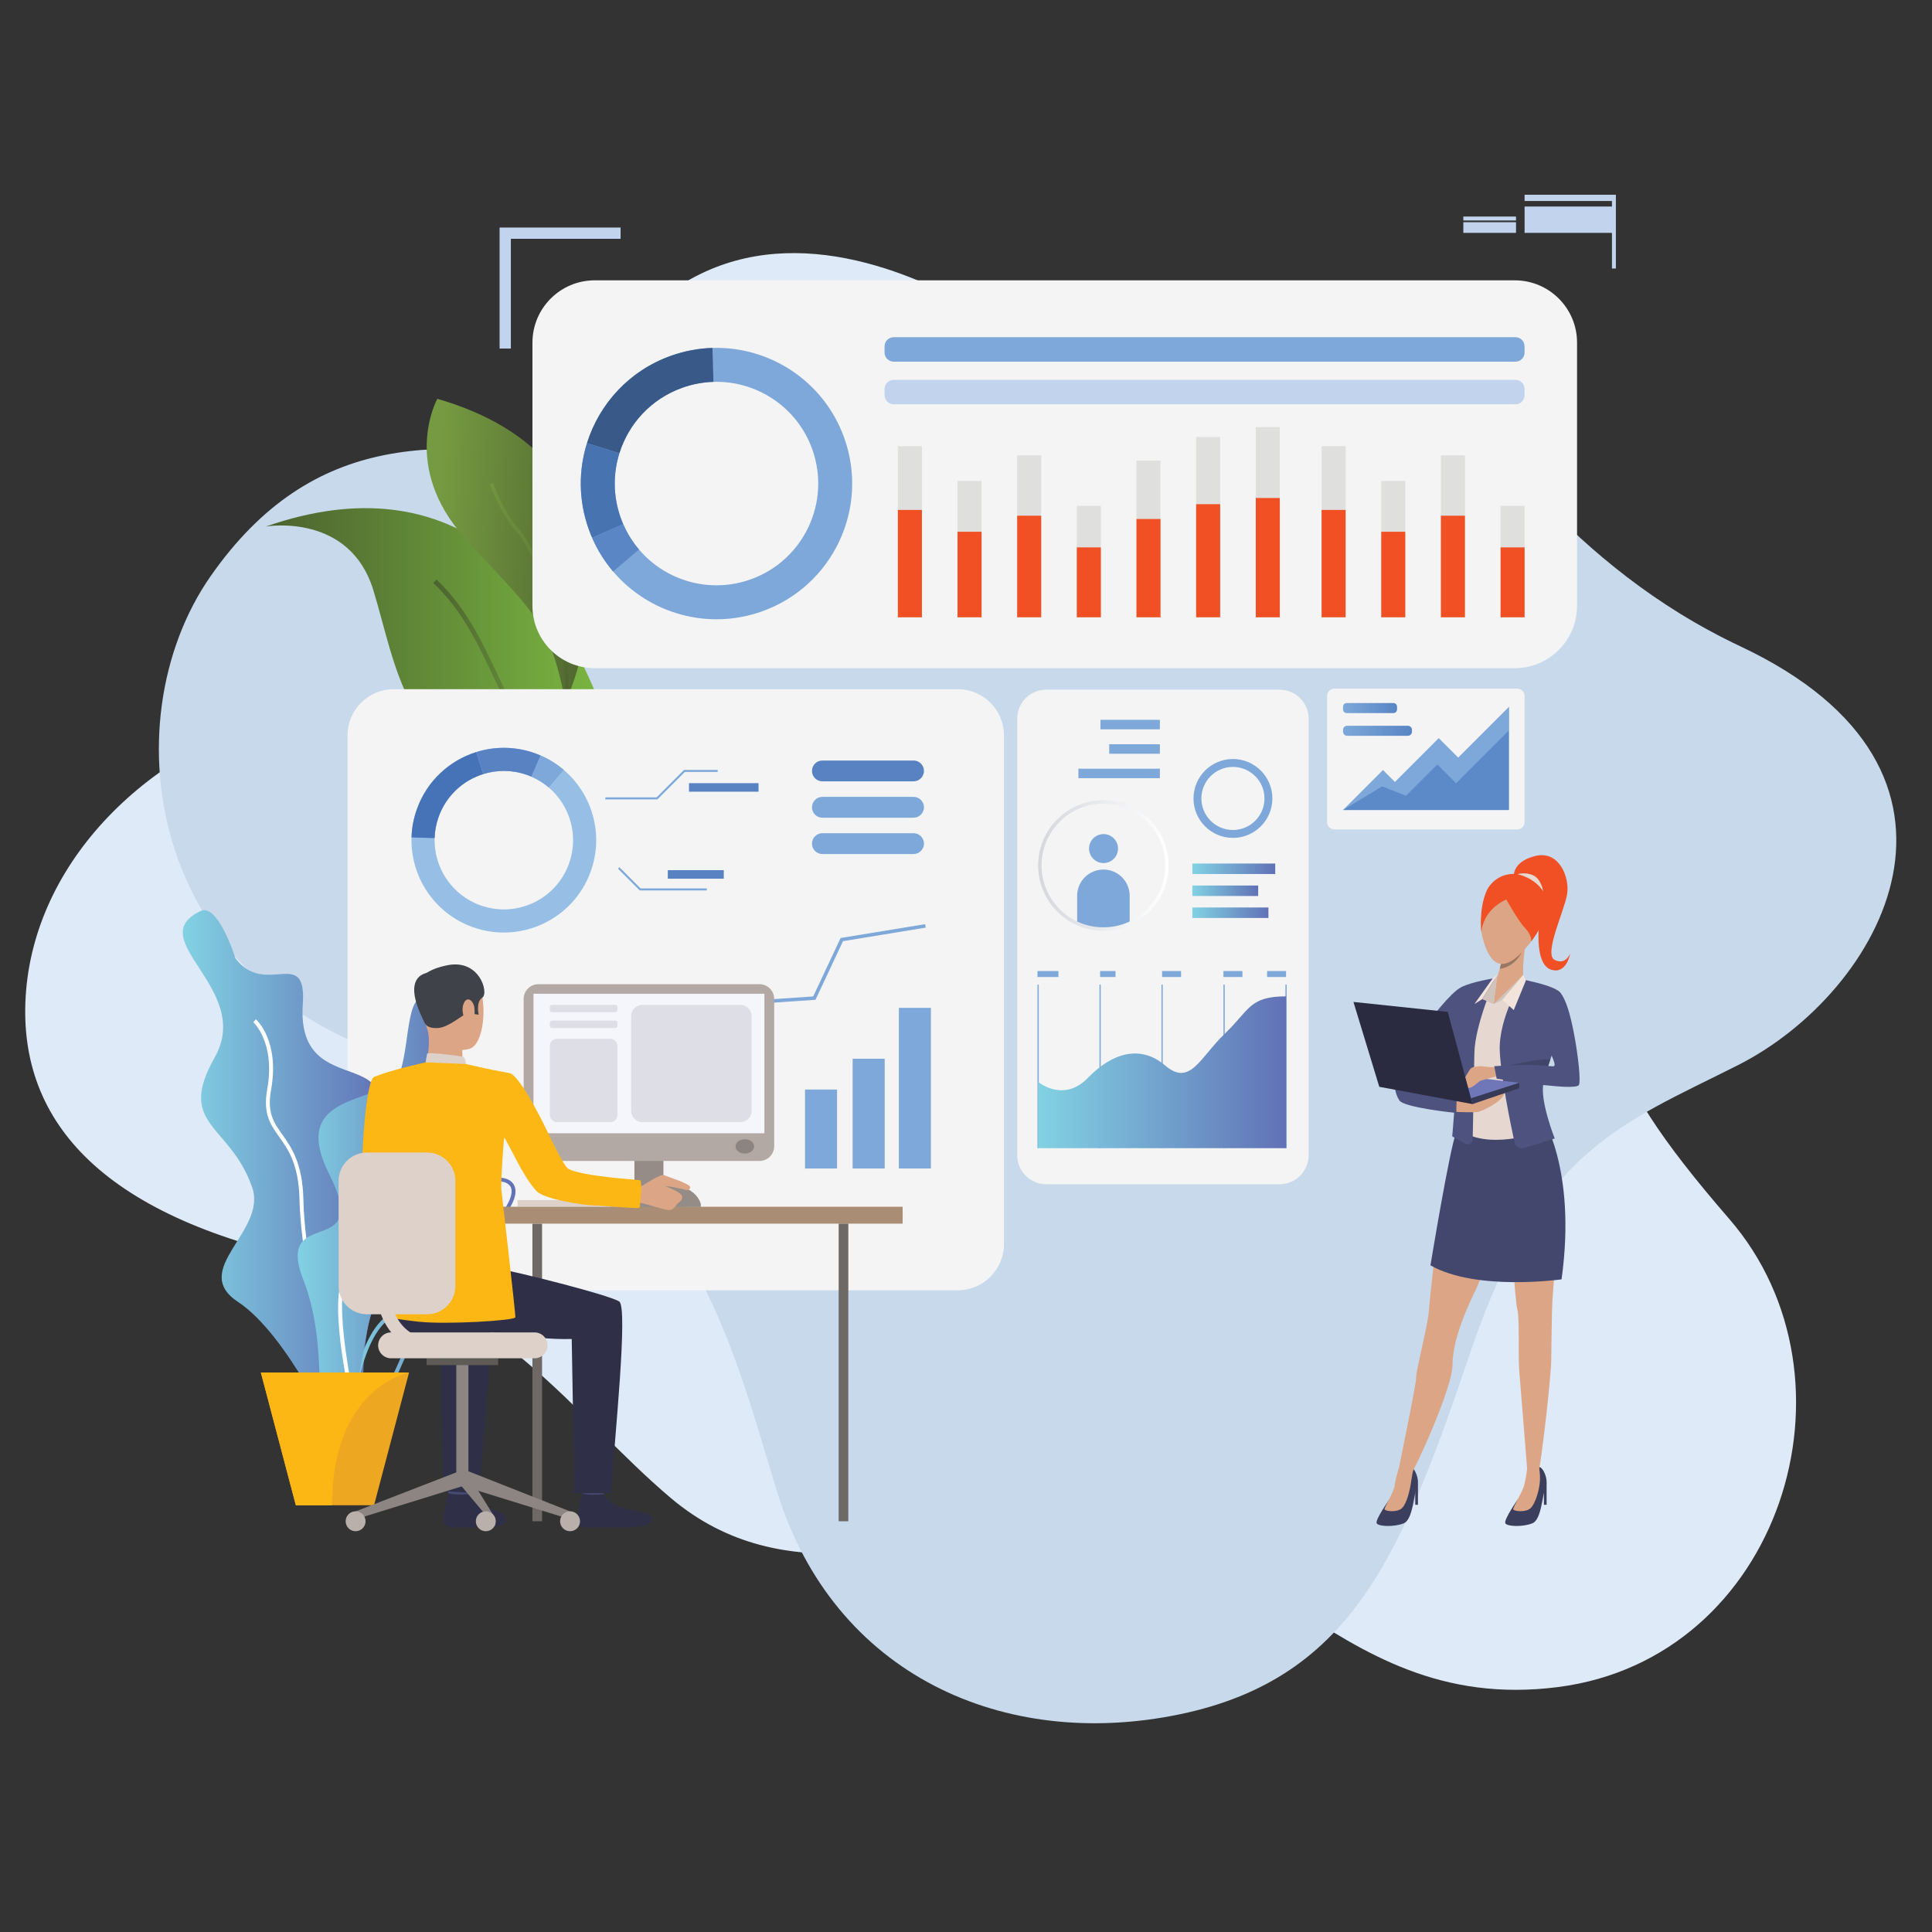 <?xml version="1.0" encoding="utf-8"?>
<!-- Generator: Adobe Illustrator 16.0.0, SVG Export Plug-In . SVG Version: 6.00 Build 0)  -->
<!DOCTYPE svg PUBLIC "-//W3C//DTD SVG 1.1//EN" "http://www.w3.org/Graphics/SVG/1.1/DTD/svg11.dtd">
<svg version="1.1" id="Layer_1" xmlns="http://www.w3.org/2000/svg" xmlns:xlink="http://www.w3.org/1999/xlink" x="0px" y="0px"
	 width="700px" height="700px" viewBox="0 0 700 700" enable-background="new 0 0 700 700" xml:space="preserve">
<rect x="0" y="0" width="700" height="700" fill="#333333" stroke="none"/>
<path fill="#DEEAF7" d="M120.049,458.071c59.593,11.244,88.005,55.116,122.949,84.654c41.136,34.772,91.142,15.503,133.88,9.367
	c76.822-11.022,102.938,69.908,187.474,59.183c80.902-10.264,112.476-111.605,62.179-169.638s-48.647-75.554-37.084-116.604
	c11.565-41.052,31.925-117.893-49.057-124.833c-69.604-5.963-109.834-23.354-140.474-53.579
	C369.279,116.399,256.438,33.169,203.8,159.596c-25.153,60.417-40.319,81.669-96.831,97.167
	c-56.51,15.5-96.005,58.159-97.774,106.461C7.521,408.971,40.457,443.054,120.049,458.071z"/>
<path fill="#C7D9EA" d="M375.05,140.568c-48.112,35.105-101.641,39.707-158.106,28.507
	c-56.468-11.199-103.694-13.234-140.654,39.708c-36.96,52.943-23.161,152.59,77.001,177.156
	c95.479,23.416,111.412,100.22,128.333,154.757c20.532,66.18,82.134,93.669,145.787,80.434
	c63.653-13.236,81.106-60.07,105.746-132.357c24.642-72.288,53.695-81.218,96.508-102.831
	c52.433-26.474,96.941-106.482,1.024-151.705C505.437,175.184,514.934,38.498,375.05,140.568z"/>
<linearGradient id="SVGID_1_" gradientUnits="userSpaceOnUse" x1="43.942" y1="391.492" x2="170.605" y2="391.492" gradientTransform="matrix(1 0 0 -1 52.4 630.16)">
	<stop  offset="0" style="stop-color:#4C622F"/>
	<stop  offset="1" style="stop-color:#7CB942"/>
</linearGradient>
<path fill="url(#SVGID_1_)" d="M213.119,244.972c8.509,18.566,13.289,36.133,7.023,43.969c-0.37,0.463-0.773,0.889-1.212,1.276
	c-4.826,4.25-14.316,4.347-30.339-1.982c-42.642-16.844-44.667-45.916-53.292-74.303c-8.502-28.033-38.203-23.294-38.958-23.17
	C165.543,166.657,198.683,213.495,213.119,244.972z"/>
<g>
	
		<linearGradient id="SVGID_2_" gradientUnits="userSpaceOnUse" x1="104.578" y1="380.059" x2="167.743" y2="380.059" gradientTransform="matrix(1 0 0 -1 52.4 630.16)">
		<stop  offset="0" style="stop-color:#4C622F"/>
		<stop  offset="1" style="stop-color:#7CB942"/>
	</linearGradient>
	<path fill="url(#SVGID_2_)" d="M220.143,288.94c-0.37,0.463-0.773,0.889-1.212,1.276c-8.01-4.825-23.348-15.056-30.578-26.542
		c-3.411-5.421-6.278-11.515-9.318-17.962c-5.738-12.197-11.685-24.806-22.057-34.479l1.157-1.247
		c10.609,9.902,16.617,22.661,22.429,35.004c3.015,6.403,5.859,12.45,9.224,17.777C196.838,273.974,212.333,284.243,220.143,288.94z
		"/>
</g>
<g>
	
		<linearGradient id="SVGID_3_" gradientUnits="userSpaceOnUse" x1="-12340.736" y1="779.727" x2="-12278.605" y2="779.727" gradientTransform="matrix(-0.999 -0.054 0.054 -0.999 -12150.768 316.014)">
		<stop  offset="0.005" style="stop-color:#4C622F"/>
		<stop  offset="1" style="stop-color:#769A41"/>
	</linearGradient>
	<path fill="url(#SVGID_3_)" d="M205.709,252.557c-0.502,1.236-0.826,1.934-0.861,2.013c-0.131-0.681-0.259-1.359-0.39-2.013
		c-5.689-29.147-13.294-32.193-36.105-57.689c-23.326-26.078-9.912-50.374-9.912-50.374
		C236.59,167.074,211.021,239.525,205.709,252.557z"/>
	<g>
		
			<linearGradient id="SVGID_4_" gradientUnits="userSpaceOnUse" x1="-2395.315" y1="-2094.939" x2="-2395.315" y2="-2004.316" gradientTransform="matrix(0.871 -0.492 -0.492 -0.871 1267.388 -2751.954)">
			<stop  offset="0.005" style="stop-color:#4C622F"/>
			<stop  offset="1" style="stop-color:#769A41"/>
		</linearGradient>
		<path fill="url(#SVGID_4_)" d="M205.709,252.557c-0.502,1.236-0.826,1.934-0.861,2.013c-0.131-0.681-0.259-1.359-0.39-2.013
			c2.53-25.198-12.669-54.766-17.446-60.071c-4.942-5.495-7.987-13.051-9.138-15.898c-0.194-0.471-0.375-0.92-0.437-1.026
			l1.104-0.623c0.096,0.172,0.223,0.486,0.504,1.176c1.124,2.789,4.113,10.195,8.908,15.517
			C194.008,198.362,208.034,228.072,205.709,252.557z"/>
	</g>
</g>
<path fill="#F4F4F4" d="M548.821,242.095H215.49c-12.469,0-22.575-10.106-22.575-22.576v-95.372
	c0-12.468,10.106-22.577,22.577-22.577h333.329c12.468,0,22.575,10.108,22.575,22.576v95.374
	C571.396,231.987,561.288,242.095,548.821,242.095z"/>
<rect x="212.734" y="406.366" fill="#FFFFFF" width="141.903" height="4.743"/>
<linearGradient id="SVGID_5_" gradientUnits="userSpaceOnUse" x1="317.514" y1="243.575" x2="114.921" y2="243.575" gradientTransform="matrix(1 0 0 -1 52.4 630.16)">
	<stop  offset="0" style="stop-color:#EEBE63"/>
	<stop  offset="1" style="stop-color:#DD3C58"/>
</linearGradient>
<rect x="212.734" y="384.213" fill="url(#SVGID_5_)" width="105.387" height="4.746"/>
<linearGradient id="SVGID_6_" gradientUnits="userSpaceOnUse" x1="317.516" y1="232.5" x2="114.921" y2="232.5" gradientTransform="matrix(1 0 0 -1 52.4 630.16)">
	<stop  offset="0" style="stop-color:#EEBE63"/>
	<stop  offset="1" style="stop-color:#DD3C58"/>
</linearGradient>
<rect x="212.734" y="395.287" fill="url(#SVGID_6_)" width="113.875" height="4.748"/>
<linearGradient id="SVGID_7_" gradientUnits="userSpaceOnUse" x1="317.513" y1="221.423" x2="114.922" y2="221.423" gradientTransform="matrix(1 0 0 -1 52.4 630.16)">
	<stop  offset="0" style="stop-color:#EEBE63"/>
	<stop  offset="1" style="stop-color:#DD3C58"/>
</linearGradient>
<rect x="212.734" y="406.366" fill="url(#SVGID_7_)" width="73.888" height="4.743"/>
<g>
	<path fill="#F4F4F4" d="M347.002,467.504H142.658c-9.253,0-16.751-7.5-16.751-16.751V266.459c0-9.25,7.5-16.75,16.748-16.75
		h204.347c9.251,0,16.75,7.5,16.75,16.751v184.292C363.751,460.004,356.252,467.504,347.002,467.504z"/>
	<g>
		<g>
			<path fill="#97BFE6" d="M214.056,315.68c4.818-13.475,0.468-28.002-9.824-36.757c-2.453-2.09-5.245-3.848-8.329-5.187
				c-0.681-0.295-1.377-0.569-2.085-0.823c-7.124-2.547-14.537-2.534-21.238-0.437c-9.669,3.028-17.855,10.396-21.531,20.671
				c-1.214,3.393-1.844,6.851-1.947,10.269c-0.424,14.105,8.178,27.492,22.185,32.501
				C188.683,342.138,207.833,333.079,214.056,315.68z M174.103,328.032c-10.501-3.755-16.952-13.792-16.632-24.368
				c0.078-2.561,0.55-5.153,1.461-7.697c2.754-7.705,8.893-13.23,16.144-15.5c5.023-1.57,10.582-1.581,15.922,0.328
				c0.53,0.191,1.053,0.399,1.563,0.62c2.314,1.002,4.406,2.323,6.245,3.888c7.715,6.562,10.977,17.454,7.363,27.559
				C201.504,325.907,187.148,332.697,174.103,328.032z"/>
		</g>
		<g>
			<path fill="#4672B8" d="M175.075,280.468l-2.497-7.991c-9.669,3.028-17.855,10.396-21.531,20.671
				c-1.214,3.393-1.844,6.851-1.947,10.269l8.37,0.249c0.078-2.561,0.55-5.153,1.461-7.697
				C161.687,288.262,167.824,282.737,175.075,280.468z"/>
		</g>
		<g>
			<path fill="#5982C2" d="M192.561,281.416l3.342-7.68c-0.681-0.295-1.377-0.569-2.085-0.823
				c-7.124-2.547-14.537-2.534-21.238-0.437l2.497,7.991c5.023-1.57,10.582-1.581,15.922,0.328
				C191.529,280.987,192.051,281.195,192.561,281.416z"/>
		</g>
		<g>
			<path fill="#7DA8D9" d="M204.232,278.923c-2.453-2.09-5.245-3.848-8.329-5.187l-3.342,7.68c2.314,1.002,4.406,2.323,6.245,3.888
				L204.232,278.923z"/>
		</g>
	</g>
	<g>
		<rect x="308.931" y="383.602" fill="#7DA8D9" width="11.609" height="39.769"/>
	</g>
	<g>
		<rect x="291.668" y="394.755" fill="#7DA8D9" width="11.61" height="28.614"/>
	</g>
	<g>
		<rect x="325.675" y="365.169" fill="#7DA8D9" width="11.61" height="58.2"/>
	</g>
	<g>
		<polygon fill="#7DA8D9" points="335.413,336.094 335.209,334.837 304.567,339.857 294.634,361.027 261.598,363.271 
			250.896,379.055 225.64,378.43 225.607,379.699 251.559,380.346 262.302,364.496 295.467,362.245 305.434,341.002 		"/>
	</g>
	<path fill="#5982C2" d="M297.968,283.098h33.02c2.084,0,3.774-1.69,3.774-3.774l0,0c0-2.087-1.69-3.774-3.774-3.774h-33.02
		c-2.084,0-3.773,1.688-3.773,3.774l0,0C294.194,281.407,295.884,283.098,297.968,283.098z"/>
	<path fill="#7DA8D9" d="M297.968,296.268h33.02c2.084,0,3.774-1.69,3.774-3.776l0,0c0-2.084-1.69-3.774-3.774-3.774h-33.02
		c-2.084,0-3.773,1.69-3.773,3.774l0,0C294.194,294.577,295.884,296.268,297.968,296.268z"/>
	<path fill="#7DA8D9" d="M297.968,309.436h33.02c2.084,0,3.774-1.69,3.774-3.773l0,0c0-2.086-1.69-3.776-3.774-3.776h-33.02
		c-2.084,0-3.773,1.689-3.773,3.776l0,0C294.194,307.746,295.884,309.436,297.968,309.436z"/>
	<g>
		<polygon fill="#7DA8D9" points="238.198,289.626 219.312,289.626 219.312,288.901 237.898,288.901 247.841,278.958 
			260.02,278.958 260.02,279.683 248.141,279.683 		"/>
	</g>
	<g>
		<polygon fill="#7DA8D9" points="256.097,322.615 231.792,322.615 223.918,314.74 224.43,314.226 232.092,321.889 256.097,321.889 
					"/>
	</g>
	<rect x="249.639" y="283.757" fill="#5982C2" width="25.192" height="3.091"/>
	<rect x="241.954" y="315.275" fill="#5982C2" width="20.28" height="3.094"/>
</g>
<linearGradient id="SVGID_8_" gradientUnits="userSpaceOnUse" x1="13.825" y1="202.816" x2="87.427" y2="202.816" gradientTransform="matrix(1 0 0 -1 52.4 630.16)">
	<stop  offset="0" style="stop-color:#82D2E3"/>
	<stop  offset="1" style="stop-color:#6171B6"/>
</linearGradient>
<path fill="url(#SVGID_8_)" d="M72.655,330.086c6.348-3.036,12.663,17.167,12.663,17.167c10.788,14.257,25.861-4.707,24.388,16.603
	c-2.578,37.285,42.918,11.727,21.927,50.651c-20.987,38.923,18.535,22.01,5.491,53.397c-13.044,31.389,3.86,68.824-15.766,53.439
	c0,0-17.28-37.897-35.102-49.619c-17.822-11.727,10.676-25.639,5.101-41.563c-8.1-23.131-27.612-22.225-13.544-47.08
	C91.883,358.227,51.082,340.405,72.655,330.086z"/>
<g>
	<path fill="#FFFFFF" d="M127.574,507.082c-8.508-5.98-18.465-47.677-19.058-72.51c-0.306-12.722-4.064-18.021-7.384-22.695
		c-3.169-4.47-5.91-8.33-4.314-17.191c3.051-16.938-4.967-24.252-5.047-24.324l0.928-1.057c0.357,0.313,8.705,7.854,5.506,25.627
		c-1.491,8.284,0.966,11.745,4.075,16.131c3.265,4.602,7.327,10.326,7.642,23.478c0.638,26.65,10.816,66.016,18.46,71.393
		L127.574,507.082z"/>
</g>
<g>
	
		<linearGradient id="SVGID_9_" gradientUnits="userSpaceOnUse" x1="67.816" y1="161.745" x2="134.377" y2="161.745" gradientTransform="matrix(1 0 0 -1 52.4 630.16)">
		<stop  offset="0" style="stop-color:#82D2E3"/>
		<stop  offset="1" style="stop-color:#6171B6"/>
	</linearGradient>
	<path fill="url(#SVGID_9_)" d="M130.756,510.174c-1.097,0-2.29-0.126-3.595-0.391c-3.281-0.664-5.431-2.393-6.394-5.143
		c-2.292-6.558,3.022-17.214,7.335-22.349c0.071-0.087,7.289-8.907,6.521-21.137c-0.129-2.049-0.343-3.947-0.53-5.62
		c-0.542-4.839-0.933-8.336,1.145-10.671c1.831-2.06,5.366-2.95,11.823-2.98c11.321-0.053,15.799-4.737,19.396-8.506
		c1.526-1.6,2.969-3.109,4.722-4.065l0,0c5.643-3.082,11.619-3.535,14.212-1.077c1.231,1.167,2.271,3.452,0.229,7.713
		c-1.863,3.896-4.279,6.365-6.224,8.345c-2.612,2.668-4.339,4.429-3.439,7.94c0.211,0.822,0.456,1.654,0.697,2.491
		c1.746,5.971,3.726,12.733-6.492,17.325c-2.167,0.978-4.143,1.751-5.886,2.436c-7.132,2.799-11.438,4.488-16.298,14.748
		c-0.939,1.985-1.771,3.868-2.574,5.688C141.575,503.606,138.676,510.174,130.756,510.174z M171.855,430.546
		c-1.561,0.853-2.867,2.222-4.381,3.805c-3.781,3.96-8.486,8.888-20.406,8.943c-5.936,0.026-9.261,0.801-10.778,2.509
		c-1.661,1.864-1.3,5.102-0.797,9.576c0.188,1.691,0.403,3.607,0.535,5.689c0.808,12.806-6.533,21.753-6.846,22.128
		c-4.269,5.083-9.104,15.202-7.083,20.979c0.786,2.249,2.582,3.671,5.34,4.229c9.624,1.943,12.279-4.074,16.681-14.053
		c0.807-1.827,1.642-3.72,2.59-5.722c5.099-10.762,9.854-12.63,17.055-15.455c1.729-0.678,3.688-1.445,5.823-2.405
		c9.1-4.091,7.459-9.707,5.721-15.65c-0.25-0.85-0.497-1.697-0.711-2.536c-1.095-4.279,1.064-6.485,3.799-9.276
		c1.966-2.005,4.196-4.279,5.959-7.966c0.923-1.93,1.687-4.554,0.068-6.086C182.298,427.241,176.894,427.795,171.855,430.546
		L171.855,430.546z"/>
</g>
<g>
	
		<linearGradient id="SVGID_10_" gradientUnits="userSpaceOnUse" x1="73.506" y1="152.065" x2="123.466" y2="152.065" gradientTransform="matrix(1 0 0 -1 52.4 630.16)">
		<stop  offset="0" style="stop-color:#82D2E3"/>
		<stop  offset="1" style="stop-color:#6171B6"/>
	</linearGradient>
	<path fill="url(#SVGID_10_)" d="M127.312,518.296l-1.406-0.074c0.069-1.319,1.843-32.435,14.336-41.541
		c13.705-9.991,18.027-20.728,20.086-27.935c2.425-8.491,14.768-10.759,15.294-10.852l0.244,1.385
		c-0.12,0.021-12.003,2.209-14.187,9.853c-2.114,7.408-6.553,18.44-20.609,28.686C129.112,486.533,127.328,517.98,127.312,518.296z"
		/>
</g>
<linearGradient id="SVGID_11_" gradientUnits="userSpaceOnUse" x1="55.467" y1="192.269" x2="113.647" y2="192.269" gradientTransform="matrix(1 0 0 -1 52.4 630.16)">
	<stop  offset="0" style="stop-color:#82D2E3"/>
	<stop  offset="1" style="stop-color:#6171B6"/>
</linearGradient>
<path fill="url(#SVGID_11_)" d="M155.876,361.484c-8.879-3.043-7.035,14.07-10.787,26.736c-3.751,12.66-41.742,5.521-25.794,37.23
	c15.946,31.711-20.167,10.604-9.381,38.277c10.787,27.67,0.938,57.264,12.663,49.734c11.725-7.527,6.587-42.371,18.781-46.513
	s14.184-8.972,2.108-20.226c-12.073-11.255,31.638-22.431,20.852-45.16C153.532,378.839,166.135,365.005,155.876,361.484z"/>
<g>
	<path fill="#FFFFFF" d="M128.017,512.138c-1.116-4.733-10.652-46.422-1.754-51.462c7.844-4.44,7.65-21.715,6.427-38.027
		c-1.083-14.438,17.461-21.188,18.251-21.469l0.47,1.326c-0.184,0.064-18.321,6.672-17.318,20.038
		c1.256,16.753,1.392,34.526-7.136,39.356c-6.757,3.827-0.536,37.33,2.431,49.917L128.017,512.138z"/>
</g>
<polygon fill="#EEA720" points="148.203,497.298 135.524,545.393 107.192,545.393 94.516,497.298 "/>
<path fill="#FCB715" d="M148.203,497.298c0,0-27.91,5.237-27.91,48.095h-13.102l-12.677-48.095H148.203z"/>
<g>
	<polygon fill="#C2D3ED" points="224.854,82.442 224.854,86.521 185.093,86.521 185.093,126.285 181.011,126.285 181.011,82.442 	
		"/>
</g>
<rect x="552.387" y="70.557" fill="#C2D3ED" width="32.365" height="2.268"/>
<rect x="552.387" y="74.832" fill="#C2D3ED" width="32.365" height="9.541"/>
<rect x="530.191" y="78.46" fill="#C2D3ED" width="19.093" height="1.427"/>
<rect x="530.191" y="80.511" fill="#C2D3ED" width="19.093" height="3.862"/>
<rect x="584.041" y="70.557" fill="#C2D3ED" width="1.424" height="26.726"/>
<g>
	<rect x="187.548" y="434.813" fill="#DDD1C9" width="39.94" height="2.371"/>
</g>
<g>
	<rect x="192.902" y="443.354" fill="#6E6965" width="3.499" height="107.828"/>
</g>
<g>
	<rect x="221.239" y="434.14" fill="#C6BBB5" width="27.764" height="3.389"/>
</g>
<g>
	<rect x="229.864" y="405.251" fill="#958C87" width="10.514" height="31.934"/>
</g>
<g>
	<rect x="173.22" y="437.225" fill="#A98E75" width="153.825" height="6.131"/>
</g>
<g>
	<path fill="#FCB715" d="M143.698,400.116c0,0-1.684,23.593,2.928,26.418c2.888,1.768,14.402,7.733,14.061,8.854
		c-0.342,1.117-6.5,9.955-6.5,9.955s-22.117-14.564-22.832-19.156c-0.695-4.481,1.089-34.544,4.13-35.931
		c2.276-1.036,3.478-0.179,6.349,1.952C145.858,395.199,143.698,400.116,143.698,400.116z"/>
</g>
<g>
	<g>
		<g>
			<path fill="#464A72" d="M170.909,536.458c0,0-0.688,4.775-0.774,5.492c-0.084,0.718-7.65-0.422-7.65-0.422l-0.612-5.686
				C161.872,535.844,169.963,535.787,170.909,536.458z"/>
		</g>
	</g>
</g>
<g>
	<g>
		<g>
			<path fill="#2F3048" d="M170.215,541.344c0,0,2.397,2.877,4.717,4.13c2.318,1.255,5.961,1.751,7.331,3.048
				c0.99,0.938,3.604,4.972-6.024,4.892c-9.627-0.082-14.271,0.569-15.301-0.979c-1.032-1.548,1.493-11.414,1.493-11.414
				S164.711,541.842,170.215,541.344z"/>
		</g>
	</g>
</g>
<g>
	<g>
		<g>
			<path fill="#464A72" d="M219.376,536.506c0,0-0.688,4.773-0.773,5.491c-0.087,0.717-7.65-0.424-7.65-0.424l-0.612-5.685
				C210.34,535.89,218.431,535.832,219.376,536.506z"/>
		</g>
	</g>
</g>
<g>
	<g>
		<g>
			<path fill="#2F3048" d="M218.683,541.39c0,0,2.398,2.877,4.716,4.127c2.317,1.256,10.849,2.286,12.221,3.584
				c0.989,0.937,2.636,4.712-10.913,4.354c-9.625-0.248-14.271,0.571-15.302-0.977c-1.032-1.545,1.493-11.413,1.493-11.413
				S213.046,541.943,218.683,541.39z"/>
		</g>
	</g>
</g>
<g>
	<g>
		<g>
			<path fill="#2F3048" d="M146.51,453.998c0,0,27.503,4.654,33.715,5.629c6.211,0.974,39.895,9.357,44.106,11.909
				c3.353,2.036-1.762,50.857-2.954,69.483H208.11l-0.961-55.876c-15.918,0.396-27.278-3.724-38.873-1.963
				c-11.592,1.761-21.257,4.263-28.624-5.619C139.653,477.563,139.38,456.158,146.51,453.998z"/>
		</g>
	</g>
</g>
<g>
	<g>
		<g>
			<path fill="#2F3048" d="M173.619,541.065l-12.929-0.8l-1.262-55.122c-6.852,0.171-9.202-0.264-14.746-0.937l-10.439-24.264
				c9.147,1.83,38.458,9.223,42.365,11.592C179.963,473.572,174.812,522.438,173.619,541.065z"/>
		</g>
	</g>
</g>
<g>
	<g>
		<g>
			<path fill="#DCA686" d="M159.171,350.906c0,0,10.082-2.787,13.928,5.041c3.847,7.826,2.104,22.662-2.978,24.059
				c-5.082,1.396-12.389-0.211-14.499-5.083c-2.108-4.868-3.791-11.793-3.287-16.276
				C152.84,354.165,156.494,351.977,159.171,350.906z"/>
		</g>
	</g>
</g>
<g>
	<g>
		<g>
			<path fill="#DCA686" d="M167.485,378.443c0,0-0.109,5.951,0.545,7.223c0.657,1.268-14.037,0.951-14.037,0.951
				s2.314-7.149,1.002-13.238C153.694,367.352,167.485,378.443,167.485,378.443z"/>
		</g>
	</g>
</g>
<g>
	<g>
		<g>
			<path fill="#3F4249" d="M154.202,371.123c0,0,0.786,1.6,4.59,1.341c3.804-0.258,8.82-4.847,10.435-5.256
				c1.616-0.41,1.71-1.328,1.71-1.328l0.854,1.517l1.654,0.254c0,0-1.124-4.602,1.326-6.219c2.449-1.621-1.104-14.663-13.506-11.517
				c0,0-9.467,1.733-9.594,7.019C151.546,362.219,152.366,368.323,154.202,371.123z"/>
		</g>
	</g>
</g>
<g>
	<g>
		<g>
			<path fill="#DDD1C9" d="M168.804,385.514c0,0-0.042-2.424-1.14-2.658c-1.1-0.23-11.552-1.668-12.9-1.139l-0.579,3.199
				C154.185,384.916,156.784,386.518,168.804,385.514z"/>
		</g>
	</g>
</g>
<g>
	<g>
		<g>
			<path fill="#DCA686" d="M171.828,364.796c-0.282-1.987-2.541-4.271-3.835-1.176s0.875,7.604,2.324,7.36
				C171.77,370.74,172.211,367.492,171.828,364.796z"/>
		</g>
	</g>
</g>
<g>
	<g>
		<g>
			<path fill="#373A57" d="M212.584,414.16c-0.006-0.003-0.012-0.003-0.018-0.003C212.643,414.188,212.652,414.193,212.584,414.16z"
				/>
		</g>
	</g>
</g>
<g>
	<g>
		<g>
			<path fill="#3F4249" d="M156.229,352.326c0,0-12.292-0.578-2.146,18.609L156.229,352.326z"/>
		</g>
	</g>
</g>
<g>
	<g>
		<polygon fill="#8C8582" points="128.839,547.604 129.755,550.177 168.393,538.205 166.542,532.996 		"/>
	</g>
</g>
<g>
	<g>
		<rect x="165.326" y="494.364" fill="#8C8582" width="4.392" height="42.007"/>
	</g>
</g>
<g>
	<g>
		<rect x="154.571" y="492.132" fill="#5E5A56" width="25.903" height="2.478"/>
	</g>
</g>
<g>
	<g>
		<polygon fill="#8C8582" points="206.543,547.604 205.63,550.177 166.992,538.205 168.69,532.669 		"/>
	</g>
</g>
<g>
	<g>
		<polygon fill="#8C8582" points="179.322,549.902 179.322,552.894 166.992,538.205 168.69,532.669 		"/>
	</g>
</g>
<g>
	<g>
		<circle fill="#B9AFAB" cx="206.543" cy="551.183" r="3.61"/>
	</g>
</g>
<g>
	<g>
		<circle fill="#B9AFAB" cx="176.017" cy="551.183" r="3.611"/>
	</g>
</g>
<g>
	<g>
		<circle fill="#B9AFAB" cx="128.84" cy="551.183" r="3.61"/>
	</g>
</g>
<g>
	<path fill="#DDD1C9" d="M193.687,492.132h-51.989c-2.589,0-4.687-2.098-4.687-4.688l0,0c0-2.588,2.098-4.687,4.687-4.687h51.989
		c2.589,0,4.688,2.099,4.688,4.687l0,0C198.375,490.034,196.275,492.132,193.687,492.132z"/>
</g>
<g>
	<rect x="303.864" y="443.354" fill="#6E6965" width="3.499" height="107.828"/>
</g>
<g>
	<path fill="#B3A9A4" d="M275.171,420.635h-80.104c-2.947,0-5.339-2.39-5.339-5.339V361.93c0-2.945,2.391-5.336,5.337-5.336h80.107
		c2.948,0,5.338,2.391,5.338,5.336v53.366C280.511,418.245,278.121,420.635,275.171,420.635z"/>
</g>
<g>
	<rect x="193.284" y="360.055" fill="#F4F6FB" width="83.671" height="50.545"/>
</g>
<g>
	<ellipse fill="#8C8480" cx="269.865" cy="415.367" rx="3.373" ry="2.601"/>
</g>
<g>
	<path fill="#958C87" d="M253.914,437.308v-1.141c0,0-1.603-7.089-12.936-7.089c-11.332,0-11.104,8.229-11.104,8.229
		L253.914,437.308L253.914,437.308z"/>
</g>
<g>
	<g>
		<path fill="#DCA686" d="M229.737,430.132c0,0,2.464-0.189,3.364-0.737c0.903-0.545,6.299-4.174,7.566-3.592
			c1.267,0.581,9.702,3.166,9.411,4.398c-0.293,1.232-1.073,1.115-1.67,0.896c-0.595-0.218-6.721-1.503-7.261-1.288
			c0,0,6.018,2.196,6.041,3.798c0.024,1.604-1.258,1.992-1.829,2.6c-0.571,0.604-1.256,2.11-2.806,2.224
			c-1.55,0.116-9.117-2.518-10.674-2.636c-1.558-0.122-4.44,0.095-4.636-0.159C227.048,435.382,229.737,430.132,229.737,430.132z"/>
	</g>
</g>
<g>
	<g>
		<g>
			<path fill="#FCB715" d="M184.916,388.873c-7.851-1.38-16.112-3.361-16.112-3.361l-14.619-0.596c0,0-13.417,2.956-18.701,5.34
				c-0.503,0.229-0.504,11.971-1.879,15.051l4.38,9.242c0,0,2.53,18.31,3.057,26.449c0.242,3.739-0.683,36.128-0.683,36.128
				s1.313,0.646,11.291,1.746c9.979,1.102,34.907-0.396,35.065-1.573c0.157-1.18-4.828-43.884-5.049-46.096
				c-0.338-3.394,0.98-19.077,0.98-19.077c1.879,2.524,6.672,13.93,11.667,19.356c2.938,3.189,17.488,5.147,20.232,5.237
				c5.969,0.199,16.859,1.39,17.179,0.811c0.254-0.352,0.948-9.669,0.267-9.896c-0.599-0.199-20.822-1.36-26.004-4.11
				c-1.895-1.006-7.561-13.36-7.561-13.36S189.246,390.818,184.916,388.873z"/>
		</g>
	</g>
</g>
<g>
	<path fill="#DDD1C9" d="M154.719,476.188H132.95c-5.675,0-10.274-4.599-10.274-10.271v-38.06c0-5.677,4.601-10.276,10.278-10.276
		h21.763c5.675,0,10.276,4.601,10.276,10.273v38.063C164.993,471.589,160.394,476.188,154.719,476.188z"/>
</g>
<g>
	<path fill="#DDD1C9" d="M157.495,489.799c-6.239,0-11.301-2.095-15.043-6.229c-8.458-9.34-6.938-25.756-6.869-26.45
		c0.128-1.295,1.283-2.242,2.574-2.111c1.294,0.13,2.238,1.28,2.111,2.576c-0.021,0.185-1.367,15.068,5.683,22.836
		c2.852,3.142,6.626,4.67,11.543,4.67c1.298,0,2.354,1.054,2.354,2.354C159.849,488.745,158.793,489.799,157.495,489.799z"/>
</g>
<g>
	<g>
		<g>
			<path fill="#DEDFE6" d="M222.961,366.752h-22.979c-0.422,0-0.766-0.345-0.766-0.768v-1.143c0-0.422,0.344-0.765,0.765-0.765
				h22.981c0.423,0,0.765,0.345,0.765,0.767v1.141C223.726,366.407,223.384,366.752,222.961,366.752z"/>
		</g>
	</g>
</g>
<g>
	<g>
		<g>
			<path fill="#DEDFE6" d="M222.963,372.479H199.98c-0.42,0-0.765-0.342-0.765-0.766v-1.141c0-0.422,0.344-0.766,0.766-0.766h22.979
				c0.423,0,0.765,0.342,0.765,0.766v1.143C223.726,372.136,223.384,372.479,222.963,372.479z"/>
		</g>
	</g>
</g>
<g>
	<g>
		<g>
			<path fill="#DEDFE6" d="M221.152,406.572h-19.359c-1.422,0-2.576-1.152-2.576-2.573v-25.05c0-1.422,1.152-2.573,2.573-2.573
				h19.362c1.422,0,2.574,1.151,2.574,2.573v25.05C223.726,405.42,222.574,406.572,221.152,406.572z"/>
		</g>
	</g>
</g>
<g>
	<g>
		<g>
			<path fill="#DEDFE6" d="M268.248,406.572h-35.501c-2.248,0-4.073-1.822-4.073-4.072v-34.348c0-2.25,1.824-4.074,4.073-4.074
				h35.501c2.25,0,4.072,1.824,4.072,4.076V402.5C272.321,404.75,270.498,406.572,268.248,406.572z"/>
		</g>
	</g>
</g>
<g>
	<g>
		<g>
			<path fill="#7DA8D9" d="M305.884,158.652c-7.362-20.579-27.027-33.218-47.755-32.595c-5.018,0.153-10.099,1.08-15.084,2.863
				c-15.098,5.399-25.923,17.426-30.372,31.634c-3.083,9.846-3.104,20.739,0.642,31.203c0.373,1.041,0.776,2.065,1.209,3.065
				c1.97,4.533,4.553,8.633,7.62,12.238c12.864,15.123,34.208,21.513,54.008,14.433
				C301.714,212.349,315.024,184.215,305.884,158.652z M272.01,209.907c-14.846,5.311-30.848,0.519-40.494-10.816
				c-2.296-2.704-4.235-5.779-5.71-9.178c-0.327-0.749-0.629-1.518-0.908-2.298c-2.805-7.845-2.79-16.014-0.479-23.396
				c3.333-10.652,11.45-19.669,22.77-23.715c3.737-1.339,7.546-2.032,11.309-2.148c15.539-0.468,30.285,9.008,35.804,24.437
				C301.155,181.959,291.173,203.052,272.01,209.907z"/>
		</g>
	</g>
	<g>
		<g>
			<path fill="#395A89" d="M224.418,164.22l-11.745-3.665c4.448-14.208,15.274-26.235,30.372-31.634
				c4.985-1.783,10.066-2.709,15.084-2.863l0.367,12.299c-3.763,0.116-7.571,0.81-11.309,2.148
				C235.868,144.551,227.751,153.568,224.418,164.22z"/>
		</g>
	</g>
	<g>
		<g>
			<path fill="#4873B1" d="M225.805,189.913l-11.282,4.909c-0.433-1-0.836-2.024-1.209-3.065
				c-3.744-10.463-3.725-21.357-0.642-31.203l11.745,3.665c-2.312,7.382-2.326,15.55,0.479,23.396
				C225.176,188.395,225.478,189.165,225.805,189.913z"/>
		</g>
	</g>
	<g>
		<g>
			<path fill="#5A86C5" d="M222.144,207.061c-3.067-3.605-5.65-7.705-7.62-12.238l11.282-4.909c1.475,3.399,3.414,6.474,5.71,9.178
				L222.144,207.061z"/>
		</g>
	</g>
</g>
<g>
	<rect x="325.318" y="161.657" fill="#DFDFDE" width="8.706" height="61.998"/>
</g>
<g>
	<rect x="346.932" y="174.254" fill="#DFDFDE" width="8.705" height="49.401"/>
</g>
<g>
	<rect x="368.545" y="164.986" fill="#DFDFDE" width="8.702" height="58.669"/>
</g>
<g>
	<rect x="390.156" y="183.287" fill="#DFDFDE" width="8.706" height="40.369"/>
</g>
<g>
	<rect x="411.771" y="166.887" fill="#DFDFDE" width="8.705" height="56.769"/>
</g>
<g>
	<rect x="433.383" y="158.329" fill="#DFDFDE" width="8.705" height="65.326"/>
</g>
<g>
	<rect x="454.996" y="154.763" fill="#DFDFDE" width="8.703" height="68.893"/>
</g>
<g>
	<rect x="325.318" y="184.759" fill="#F05023" width="8.706" height="38.896"/>
</g>
<g>
	<rect x="346.932" y="192.662" fill="#F05023" width="8.705" height="30.993"/>
</g>
<g>
	<rect x="368.545" y="186.846" fill="#F05023" width="8.702" height="36.809"/>
</g>
<g>
	<rect x="390.156" y="198.33" fill="#F05023" width="8.706" height="25.326"/>
</g>
<g>
	<rect x="411.771" y="188.04" fill="#F05023" width="8.705" height="35.616"/>
</g>
<g>
	<rect x="433.383" y="182.672" fill="#F05023" width="8.705" height="40.983"/>
</g>
<g>
	<rect x="454.996" y="180.434" fill="#F05023" width="8.703" height="43.222"/>
</g>
<g>
	<rect x="478.844" y="161.657" fill="#DFDFDE" width="8.703" height="61.998"/>
</g>
<g>
	<rect x="500.455" y="174.254" fill="#DFDFDE" width="8.705" height="49.401"/>
</g>
<g>
	<rect x="522.069" y="164.986" fill="#DFDFDE" width="8.704" height="58.669"/>
</g>
<g>
	<rect x="543.682" y="183.287" fill="#DFDFDE" width="8.705" height="40.369"/>
</g>
<g>
	<rect x="478.844" y="184.759" fill="#F05023" width="8.703" height="38.896"/>
</g>
<g>
	<rect x="500.455" y="192.662" fill="#F05023" width="8.705" height="30.993"/>
</g>
<g>
	<rect x="522.069" y="186.846" fill="#F05023" width="8.704" height="36.809"/>
</g>
<g>
	<rect x="543.682" y="198.33" fill="#F05023" width="8.705" height="25.326"/>
</g>
<path fill="#7DA8D9" d="M323.803,131.036h225.271c1.83,0,3.313-1.485,3.313-3.315v-2.228c0-1.83-1.483-3.313-3.313-3.313H323.801
	c-1.829,0-3.313,1.483-3.313,3.312v2.231C320.49,129.553,321.973,131.036,323.803,131.036z"/>
<path fill="#C2D3ED" d="M323.803,146.484h225.271c1.83,0,3.313-1.483,3.313-3.314v-2.229c0-1.83-1.483-3.313-3.313-3.313H323.801
	c-1.829,0-3.313,1.482-3.313,3.312v2.23C320.49,145,321.973,146.484,323.803,146.484z"/>
<g>
	<path fill="#F4F4F4" d="M463.598,429.078H379.09c-5.826,0-10.545-4.722-10.545-10.547V260.415c0-5.825,4.719-10.546,10.545-10.546
		h84.508c5.824,0,10.545,4.721,10.545,10.543v158.121C474.143,424.356,469.422,429.078,463.598,429.078z"/>
</g>
<g>
	<g>
		<rect x="375.899" y="356.762" fill="#7DA8D9" width="0.461" height="59.241"/>
	</g>
	<g>
		<rect x="398.359" y="356.762" fill="#7DA8D9" width="0.461" height="59.241"/>
	</g>
	<g>
		<rect x="420.816" y="356.762" fill="#7DA8D9" width="0.463" height="59.241"/>
	</g>
	<g>
		<rect x="443.276" y="356.762" fill="#7DA8D9" width="0.461" height="59.241"/>
	</g>
	<g>
		<rect x="465.735" y="356.762" fill="#7DA8D9" width="0.461" height="59.241"/>
	</g>
</g>
<linearGradient id="SVGID_12_" gradientUnits="userSpaceOnUse" x1="323.729" y1="241.66" x2="413.567" y2="241.66" gradientTransform="matrix(1 0 0 -1 52.4 630.16)">
	<stop  offset="0" style="stop-color:#82D2E3"/>
	<stop  offset="1" style="stop-color:#6171B6"/>
</linearGradient>
<path fill="url(#SVGID_12_)" d="M376.129,391.982c0,0,9.151,7.709,17.997-1.42c8.845-9.129,19.046-12.18,28.064-4.492
	c9.02,7.688,12.529-2.862,21.546-11.51c9.02-8.646,8.874-13.563,22.229-13.563v55.004h-89.837V391.982z"/>
<rect x="398.587" y="351.828" fill="#7DA8D9" width="5.584" height="2.156"/>
<rect x="375.899" y="351.828" fill="#7DA8D9" width="7.595" height="2.156"/>
<rect x="421.048" y="351.828" fill="#7DA8D9" width="6.878" height="2.156"/>
<rect x="443.276" y="351.828" fill="#7DA8D9" width="6.877" height="2.156"/>
<rect x="459.088" y="351.828" fill="#7DA8D9" width="6.878" height="2.156"/>
<linearGradient id="SVGID_13_" gradientUnits="userSpaceOnUse" x1="379.608" y1="315.386" x2="409.639" y2="315.386" gradientTransform="matrix(1 0 0 -1 52.4 630.16)">
	<stop  offset="0" style="stop-color:#82D2E3"/>
	<stop  offset="1" style="stop-color:#6171B6"/>
</linearGradient>
<rect x="432.007" y="312.876" fill="url(#SVGID_13_)" width="30.031" height="3.796"/>
<linearGradient id="SVGID_14_" gradientUnits="userSpaceOnUse" x1="379.608" y1="299.463" x2="407.174" y2="299.463" gradientTransform="matrix(1 0 0 -1 52.4 630.16)">
	<stop  offset="0" style="stop-color:#82D2E3"/>
	<stop  offset="1" style="stop-color:#6171B6"/>
</linearGradient>
<rect x="432.007" y="328.798" fill="url(#SVGID_14_)" width="27.567" height="3.799"/>
<linearGradient id="SVGID_15_" gradientUnits="userSpaceOnUse" x1="379.608" y1="307.423" x2="403.459" y2="307.423" gradientTransform="matrix(1 0 0 -1 52.4 630.16)">
	<stop  offset="0" style="stop-color:#82D2E3"/>
	<stop  offset="1" style="stop-color:#6171B6"/>
</linearGradient>
<rect x="432.007" y="320.838" fill="url(#SVGID_15_)" width="23.853" height="3.799"/>
<circle fill="#7DA8D9" cx="399.83" cy="307.454" r="5.25"/>
<path fill="#7DA8D9" d="M409.303,324.573v9.985c-2.899,1.32-6.124,2.053-9.517,2.053c-3.396,0-6.62-0.733-9.52-2.053v-9.985
	c0-5.255,4.259-9.518,9.52-9.518C405.044,315.055,409.303,319.317,409.303,324.573z"/>
<g>
	
		<linearGradient id="SVGID_16_" gradientUnits="userSpaceOnUse" x1="323.729" y1="316.579" x2="371.039" y2="316.579" gradientTransform="matrix(1 0 0 -1 52.4 630.16)">
		<stop  offset="0" style="stop-color:#D3D8DE"/>
		<stop  offset="1" style="stop-color:#FFFFFF"/>
	</linearGradient>
	<path fill="url(#SVGID_16_)" d="M399.786,337.237c-3.413,0-6.701-0.711-9.777-2.109c-8.433-3.833-13.88-12.289-13.88-21.549
		c0-13.042,10.612-23.653,23.657-23.653c13.041,0,23.652,10.611,23.652,23.653c0,9.26-5.447,17.716-13.879,21.549
		C406.485,336.526,403.197,337.237,399.786,337.237z M399.786,291.174c-12.356,0-22.407,10.05-22.407,22.405
		c0,8.771,5.16,16.782,13.146,20.412c2.911,1.326,6.026,1.995,9.261,1.995c3.229,0,6.347-0.669,9.258-1.995
		c7.985-3.63,13.146-11.641,13.146-20.412C422.191,301.225,412.14,291.174,399.786,291.174z"/>
</g>
<g>
	<path fill="#7DA8D9" d="M446.716,303.585c-7.884,0-14.291-6.41-14.291-14.29s6.407-14.291,14.291-14.291
		c7.878,0,14.291,6.411,14.291,14.291S454.594,303.585,446.716,303.585z M446.716,277.865c-6.305,0-11.432,5.128-11.432,11.43
		c0,6.302,5.127,11.43,11.432,11.43c6.302,0,11.428-5.128,11.428-11.43C458.144,282.993,453.018,277.865,446.716,277.865z"/>
</g>
<rect x="398.715" y="260.812" fill="#7DA8D9" width="21.533" height="3.433"/>
<rect x="401.89" y="269.66" fill="#7DA8D9" width="18.358" height="3.437"/>
<rect x="390.729" y="278.51" fill="#7DA8D9" width="29.521" height="3.433"/>
<g>
	<path fill="#F4F4F4" d="M549.728,300.514h-66.24c-1.467,0-2.66-1.19-2.66-2.659v-45.7c0-1.467,1.193-2.657,2.66-2.657h66.24
		c1.469,0,2.659,1.19,2.659,2.657v45.7C552.387,299.324,551.196,300.514,549.728,300.514z"/>
</g>
<linearGradient id="SVGID_17_" gradientUnits="userSpaceOnUse" x1="434.207" y1="365.389" x2="459.178" y2="365.389" gradientTransform="matrix(1 0 0 -1 52.4 630.16)">
	<stop  offset="0" style="stop-color:#7DA8D9"/>
	<stop  offset="1" style="stop-color:#5885C4"/>
</linearGradient>
<path fill="url(#SVGID_17_)" d="M510.095,266.589h-22c-0.821,0-1.487-0.665-1.487-1.486v-0.665c0-0.822,0.666-1.485,1.486-1.485
	h22.001c0.818,0,1.483,0.664,1.483,1.485v0.667C511.578,265.925,510.913,266.589,510.095,266.589z"/>
<linearGradient id="SVGID_18_" gradientUnits="userSpaceOnUse" x1="434.207" y1="373.619" x2="453.776" y2="373.619" gradientTransform="matrix(1 0 0 -1 52.4 630.16)">
	<stop  offset="0" style="stop-color:#7DA8D9"/>
	<stop  offset="1" style="stop-color:#5885C4"/>
</linearGradient>
<path fill="url(#SVGID_18_)" d="M504.861,258.359h-16.937c-0.729,0-1.317-0.587-1.317-1.315v-1.005c0-0.727,0.59-1.316,1.317-1.316
	h16.937c0.728,0,1.315,0.588,1.315,1.315v1.007C506.177,257.771,505.588,258.359,504.861,258.359z"/>
<polygon fill="#7DA8D9" points="486.607,293.468 501.08,278.996 505.406,283.321 521.285,267.438 528.334,274.486 546.775,256.046 
	546.775,293.468 "/>
<polygon fill="#5C89C7" points="546.608,293.468 546.608,264.771 527.588,283.791 520.777,276.978 509.42,288.335 500.813,284.914 
	486.607,293.468 "/>
<g>
	<path fill="#3B3E5D" d="M503.411,543.259c0,0-5.331,7.492-4.6,8.679c0.731,1.188,6.339,1.357,9.753,0
		c3.414-1.355,3.497-10.136,5.041-13.91c0.646-1.578-0.737-6.241-2.684-6.579c-1.945-0.338-4.062,0.655-4.062,0.655
		S508.88,537.417,503.411,543.259z"/>
</g>
<g>
	<g>
		<path fill="#DCA686" d="M506.825,532.043c0,0-1.122,3.189-1.532,6.235c-0.34,2.526-3.802,7.893-3.638,8.569
			c0.163,0.681,4.552,1.294,6.341-0.455c1.787-1.75,2.939-6.837,3.332-9.882c0.367-2.834,0.831-4.232,0.831-4.232
			S508.532,530.178,506.825,532.043z"/>
	</g>
</g>
<g>
	<path fill="#3B3E5D" d="M549.836,543.383c0,0-5.144,7.368-4.41,8.555c0.732,1.188,6.342,1.357,9.755,0
		c3.415-1.355,3.495-10.136,5.04-13.91c0.646-1.578-0.737-6.241-2.683-6.579s-4.228,0.729-4.228,0.729
		S555.303,537.542,549.836,543.383z"/>
</g>
<g>
	<g>
		<path fill="#DCA686" d="M553.312,532.176c0,0-0.406,3.477-1.057,5.938c-0.65,2.459-4.146,8.059-3.983,8.735
			c0.164,0.681,4.552,1.294,6.342-0.454c1.786-1.75,3.169-6.815,3.331-9.883c0.163-3.063-0.405-5.063-0.405-5.063
			S555.02,530.308,553.312,532.176z"/>
	</g>
</g>
<g>
	<g>
		<path fill="#DCA686" d="M527.619,410.191c0,0-4.575,22.218-5.627,27.813c-1.051,5.594-3.995,32.685-4.31,37.291
			c-0.315,4.605-4.777,21.965-4.565,23.608c0.209,1.646-6.613,34.695-6.613,34.695s2.332,1.957,4.787,0.179
			c1.265-0.917,14.97-30.941,14.97-39.168c0-11.372,8.059-26.216,9.098-28.761c9.659-23.633,7.758-30.856,9.021-32.393
			c1.262-1.537,1.37,0.948,2.105,4.349c0.734,3.398,2.311,32.798,3.256,36.523c0.946,3.73,0.214,16.343,0.738,22.705
			c0.524,6.36,2.832,35.14,2.832,35.14s1.789,2.919,4.294,0.074c0.539-0.612,4.328-32.054,4.435-39.625
			c0.105-7.565,0.219-18.004,0.421-21.276c1.947-31.363,6.732-35.841-0.806-58.036C547.539,371.751,527.619,410.191,527.619,410.191
			z"/>
	</g>
</g>
<g>
	<path fill="#43476D" d="M558.355,403.984c0,0,13.039,19.042,7.426,59.549c0,0-30.926,4.391-47.493-5.076
		c0,0,6.851-41.766,9.332-48.266C530.104,403.691,558.355,403.984,558.355,403.984z"/>
</g>
<g>
	<polygon fill="#3B3E5D" points="513.747,537.366 513.747,545.212 512.773,545.212 512.773,539.151 	"/>
</g>
<g>
	<polygon fill="#3B3E5D" points="560.364,537.366 560.364,545.212 559.389,545.212 559.389,539.151 	"/>
</g>
<path fill="#DCA686" d="M542.898,319.547c0,0-8.731,8.794-5.759,20.12c2.974,11.327,7.752,11.392,13.019,6.519
	c5.269-4.874,8.37-9.997,9.065-15.693C559.916,324.798,550.869,311.7,542.898,319.547z"/>
<path fill="#DCA686" d="M541.188,357.32c0,0,1.297-2.961,2.205-6.295c0.159-0.589,0.308-1.19,0.434-1.788
	c0.445-2.098,0.628-4.167,0.146-5.583c-1.394-4.112,8.731-1.265,8.731-1.265s-1.961,10.883,0,14.551
	C554.668,360.614,541.188,357.32,541.188,357.32z"/>
<path fill="#E6D8D1" d="M566.85,362.507c-1.595-3.182-2.786-4.202-5.865-5.177c-1.725-0.543-9.425-2.549-9.425-2.549l-9.248-0.34
	c0,0-6.363,1.059-11.296,2.769c-4.938,1.71-11.403,11.058-11.403,11.058s8.921,20.946,10.63,26.957
	c1.708,6.012,0.569,15.313,0.569,15.313c10.694,5.82,27.842-0.568,27.842-0.568c-1.299-4.697-1.354-10.183-0.671-14.07
	c0.08-0.459,0.171-0.896,0.271-1.308c0.093-0.373,0.22-0.907,0.365-1.51c0.008-0.024,0.016-0.052,0.02-0.078
	c6.804,0.697,13.183,0.978,13.349-0.386C572.735,386.473,569.041,366.879,566.85,362.507z M562.137,386.389
	c-0.273-0.041-0.857-0.043-1.476-0.1c0.757-2.105,1.6-3.975,1.6-3.975C562.741,383.659,564.573,386.753,562.137,386.389z"/>
<path fill="#F05023" d="M545.744,325.874c0,0,4.178,7.595,6.771,10.315c2.594,2.722,2.289,4.881,2.289,4.881
	s10.111-12.477,2.897-20.004c-7.213-7.53-16.517-4.494-19.234,2.087c-2.722,6.581-1.726,14.619-1.726,14.619
	S536.823,330.05,545.744,325.874z"/>
<path fill="#F05023" d="M548.5,317.924c0,0-1.01-5.559,7.707-7.77c8.719-2.21,12.635,7.833,11.561,13.96
	c-1.074,6.127-8.527,21.664-4.486,23.688c4.044,2.021,5.623-2.339,5.623-2.339s-1.263,7.645-6.885,5.875
	c-5.623-1.77-4.865-14.191-4.018-19.14C558.851,327.25,548.5,317.924,548.5,317.924z"/>
<path fill="#997762" d="M551.308,345.083c-0.031,0.081-2.237,5.154-7.915,5.942c0.159-0.589,0.308-1.19,0.434-1.788
	C543.825,349.238,546.939,349.866,551.308,345.083z"/>
<path fill="#C8BCB6" d="M562.137,382.389c0,0-0.417,0.879-1.56,4.336c-1.158-9.709-0.553-14.763-0.553-14.763
	C560.151,377.15,562.137,382.389,562.137,382.389z"/>
<path fill="#E6D8D1" d="M549.858,316.757c0,0,6.188,1.188,9.273,6.229c0,0-0.626-4.562-3.706-5.88
	C552.348,315.792,549.858,316.757,549.858,316.757z"/>
<path fill="#C8BCB6" d="M558.618,393.081c-0.146,0.603-0.272,1.137-0.365,1.51c-0.101,0.412-0.19,0.849-0.271,1.308
	c-3.832-2.084-6.583-3.713-6.583-3.713C552.43,392.416,558.618,393.081,558.618,393.081z"/>
<path fill="#DCA686" d="M552.076,354.917l-10.89,8.875l1.124-9.351C542.312,354.441,548.657,353.072,552.076,354.917z"/>
<polygon fill="#CFC3BC" points="544.335,362.283 541.188,363.792 551.882,353.189 "/>
<path fill="#4D527E" d="M559.261,392.314c-1.499,6.211,4.047,20.188,4.047,20.188l-10.989,3.438c-1.581,0.492-3.247-0.479-3.596-2.1
	c-1.47-6.836-4.921-23.672-5.331-33.029c-0.525-11.94,8.168-26.028,8.168-26.028c15.453,2.651,11.216,26.028,11.216,26.028
	s-0.56,1.474-1.31,3.772c0,0,0,0,0,0.003c-0.189,0.577-0.39,1.207-0.597,1.881C560.341,388.193,559.771,390.203,559.261,392.314z"/>
<path fill="#4D527E" d="M541.217,354.953l0.188-0.512c0,0-7.912,1.203-11.936,3.213c-4.022,2.009-11.722,12.387-11.722,12.387
	l10.07,13.295c0.011,10.217-1.646,28.385-1.646,28.385l4.604,2.653c1.238,0.713,2.788-0.161,2.813-1.591
	c0.131-6.909,0.438-23.313,0.604-31.26c0.209-10.219,7.502-26.742,7.502-26.742C541.532,354.834,541.373,354.895,541.217,354.953z"
	/>
<path fill="#DCA686" d="M526.867,402.859c0,0,7.594,0.297,8.774,0s9.06-3.711,9.532-7.088c0.475-3.373-18.308,3.025-18.308,3.025
	L526.867,402.859L526.867,402.859z"/>
<polygon fill="#6F77B9" points="550.428,392.314 519.612,388.706 533.532,400.033 "/>
<polygon fill="#373A57" points="533.532,400.033 550.428,394.273 550.428,392.314 532.963,397.916 "/>
<g>
	<path fill="#DCA686" d="M541.476,386.654c0,0-2.549,0.002-3.976-0.29c-1.104-0.224-3.853,0.085-4.551,0.706
		c-0.701,0.619-2.925,4.938-3.346,5.203c-0.421,0.263,0.216,0.873,0.956,0.565c0,0,0.677,1.892,2.351,1.183
		c1.675-0.709,2.813-2.252,3.689-2.523c0.876-0.271,5.98-1.646,5.98-1.646S542.791,386.195,541.476,386.654z"/>
</g>
<polygon fill="#F2E3DB" points="542.891,352.717 537.025,362.007 534.195,363.792 540.793,354.541 "/>
<polygon fill="#CFC3BC" points="537.025,362.007 541.188,363.792 542.312,354.441 542.891,352.717 "/>
<path fill="#4D527E" d="M527.795,398.516c0,0-0.315,3.924,0,4.746c0,0-19.004-1.9-20.775-4.557
	c-1.772-2.657-1.707-5.887-1.707-5.887L527.795,398.516z"/>
<polygon fill="#2A2B41" points="533.532,400.033 524.548,366.623 490.379,363.02 499.742,393.771 "/>
<polygon fill="#F2E3DB" points="551.882,353.189 544.335,362.283 548.464,365.967 552.922,355.082 "/>
<path fill="#42456A" d="M561.719,383.814c0,0-0.253,0.769-0.253,0.771c-0.189,0.577-0.39,1.207-0.597,1.881
	c-1.46,0.458-14.081-0.469-14.081-0.469S557.354,383.521,561.719,383.814z"/>
<path fill="#4D527E" d="M560.99,386.221c-2.034-0.154-5.364-0.371-8.091-0.383c-4.238-0.02-11.493,0.454-11.493,0.454l0.864,4.532
	c0,0,12.849,2.086,19.866,2.578l0,0c0,0,9.26,1.063,9.948-0.318c0.688-1.382-0.229-10.252-1.735-18.245s-3.055-12.597-4.896-15.063
	c-1.842-2.471-11.567-4.396-11.567-4.396l8.252,27.01c0,0,1.183,2.408,1.122,3.449c-0.02,0.316-0.238,0.467-0.535,0.521
	c-0.205-0.018-0.663-0.057-1.292-0.104L560.99,386.221z"/>
</svg>

